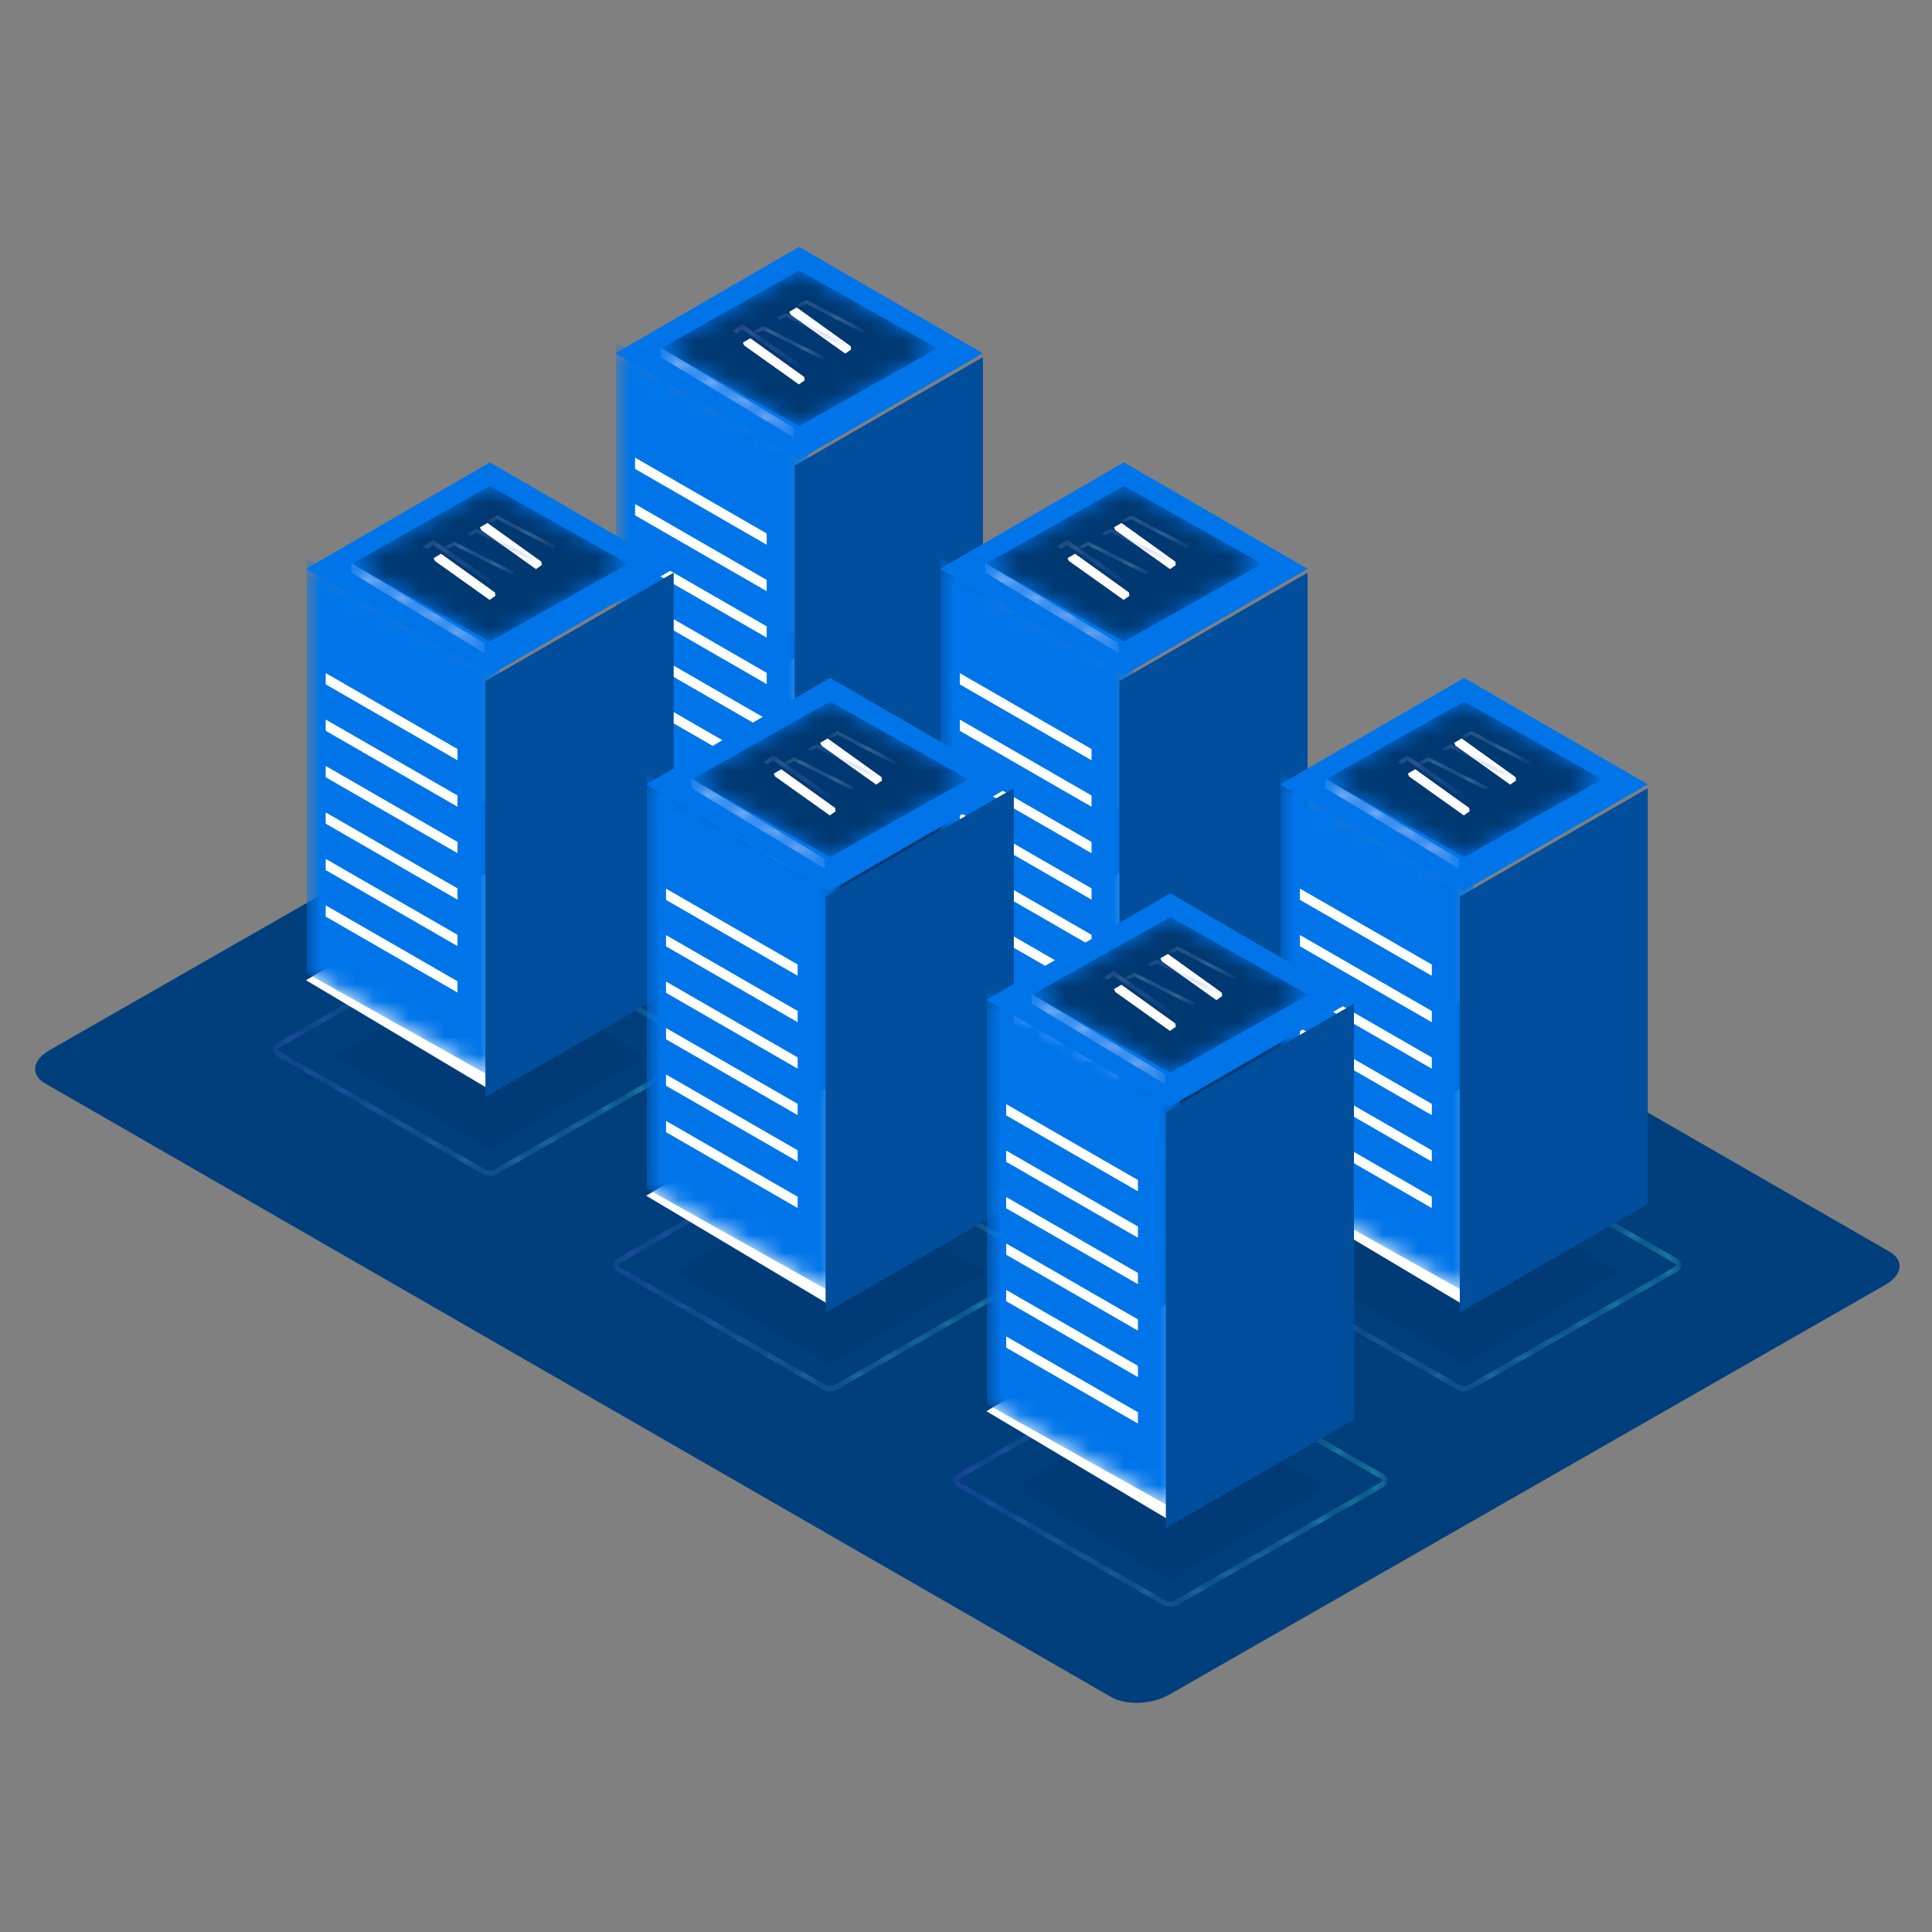 <?xml version="1.0" encoding="UTF-8"?>
<svg width="110px" height="110px" viewBox="0 0 110 110" version="1.1" xmlns="http://www.w3.org/2000/svg" xmlns:xlink="http://www.w3.org/1999/xlink">
    <rect x="0" y="0" width="110" height="110" fill="#808080" stroke="none"/>
    <!-- Generator: Sketch 52.5 (67469) - http://www.bohemiancoding.com/sketch -->
    <title>Artboard</title>
    <desc>Created with Sketch.</desc>
    <defs>
        <path d="M12.464,0.123 L0.746,6.834 C0.614,6.91 0.535,7.046 0.535,7.198 C0.535,7.35 0.614,7.486 0.746,7.563 L12.464,14.273 C12.596,14.349 12.745,14.387 12.892,14.387 C13.04,14.387 13.187,14.349 13.319,14.273 L25.038,7.563 C25.17,7.486 25.249,7.35 25.249,7.198 C25.249,7.046 25.17,6.91 25.038,6.834 L13.32,0.123 C13.188,0.048 13.04,0.01 12.892,0.01 C12.744,0.01 12.596,0.048 12.464,0.123 M12.619,14.008 L0.902,7.297 C0.849,7.267 0.845,7.218 0.845,7.198 C0.845,7.179 0.849,7.13 0.902,7.1 L12.619,0.389 C12.704,0.341 12.798,0.317 12.892,0.317 C12.986,0.317 13.081,0.341 13.164,0.389 L24.882,7.1 C24.934,7.129 24.939,7.178 24.939,7.198 C24.939,7.218 24.934,7.267 24.882,7.297 L13.164,14.008 C13.08,14.056 12.986,14.08 12.891,14.08 C12.797,14.08 12.703,14.056 12.619,14.008" id="path-1"></path>
        <linearGradient x1="100.001%" y1="49.997%" x2="-0%" y2="49.997%" id="linearGradient-3">
            <stop stop-color="#42E8DF" offset="0%"></stop>
            <stop stop-color="#5660D6" offset="100%"></stop>
        </linearGradient>
        <polygon id="path-4" points="0.696 23.882 11.684 30.043 11.684 6.393 0.696 0.232"></polygon>
        <polygon id="path-6" points="0.125 10.017 0.126 0.526 2.242 0.526 10.822 5.472 2.937 10.017"></polygon>
        <polygon id="path-8" points="0.125 10.017 0.126 0.526 2.242 0.526 10.822 5.472 2.937 10.017"></polygon>
        <polygon id="path-10" points="0.622 4.953 8.491 9.384 16.361 4.953 8.492 0.522"></polygon>
        <polygon id="path-12" points="0.6 1.078 8.193 5.66 8.193 5.103 0.6 0.521"></polygon>
        <linearGradient x1="37.09%" y1="84.8%" x2="61.405%" y2="19.246%" id="linearGradient-14">
            <stop stop-color="#BFBFF6" offset="0%"></stop>
            <stop stop-color="#E8E8FD" offset="100%"></stop>
        </linearGradient>
        <polygon id="path-15" points="0.421 0.733 0.638 0.845 0.974 0.671 4.137 2.307 4.354 2.195 0.974 0.447"></polygon>
        <polygon id="path-17" points="0.134 0.602 0.351 0.714 0.687 0.54 3.85 2.176 4.067 2.064 0.687 0.316"></polygon>
        <linearGradient x1="99.997%" y1="49.995%" x2="-0.001%" y2="49.995%" id="linearGradient-19">
            <stop stop-color="#5660D6" offset="0%"></stop>
            <stop stop-color="#BCBDFF" offset="100%"></stop>
        </linearGradient>
        <polygon id="path-20" points="0.598 0.471 0.82 0.583 1.166 0.409 4.419 2.045 4.642 1.933 1.166 0.185"></polygon>
        <polygon id="path-22" points="0.293 0.453 0.511 0.603 0.846 0.371 4.01 2.552 4.227 2.403 0.846 0.072"></polygon>
        <linearGradient x1="99.986%" y1="50.012%" x2="0.006%" y2="50.012%" id="linearGradient-24">
            <stop stop-color="#5660D6" offset="0%"></stop>
            <stop stop-color="#BCBDFF" offset="100%"></stop>
        </linearGradient>
        <path d="M12.464,0.123 L0.746,6.834 C0.614,6.91 0.535,7.046 0.535,7.198 C0.535,7.35 0.614,7.486 0.746,7.563 L12.464,14.273 C12.596,14.349 12.745,14.387 12.892,14.387 C13.04,14.387 13.187,14.349 13.319,14.273 L25.038,7.563 C25.17,7.486 25.249,7.35 25.249,7.198 C25.249,7.046 25.17,6.91 25.038,6.834 L13.32,0.123 C13.188,0.048 13.04,0.01 12.892,0.01 C12.744,0.01 12.596,0.048 12.464,0.123 M12.619,14.008 L0.902,7.297 C0.849,7.267 0.845,7.218 0.845,7.198 C0.845,7.179 0.849,7.13 0.902,7.1 L12.619,0.389 C12.704,0.341 12.798,0.317 12.892,0.317 C12.986,0.317 13.081,0.341 13.164,0.389 L24.882,7.1 C24.934,7.129 24.939,7.178 24.939,7.198 C24.939,7.218 24.934,7.267 24.882,7.297 L13.164,14.008 C13.08,14.056 12.986,14.08 12.891,14.08 C12.797,14.08 12.703,14.056 12.619,14.008" id="path-25"></path>
        <polygon id="path-27" points="0.696 23.882 11.684 30.043 11.684 6.393 0.696 0.232"></polygon>
        <polygon id="path-29" points="0.125 10.017 0.126 0.526 2.242 0.526 10.822 5.472 2.937 10.017"></polygon>
        <polygon id="path-31" points="0.125 10.017 0.126 0.526 2.242 0.526 10.822 5.472 2.937 10.017"></polygon>
        <polygon id="path-33" points="0.622 4.953 8.491 9.384 16.361 4.953 8.492 0.522"></polygon>
        <polygon id="path-35" points="0.6 1.078 8.193 5.66 8.193 5.103 0.6 0.521"></polygon>
        <polygon id="path-37" points="0.421 0.733 0.638 0.845 0.974 0.671 4.137 2.307 4.354 2.195 0.974 0.447"></polygon>
        <polygon id="path-39" points="0.134 0.602 0.351 0.714 0.687 0.54 3.85 2.176 4.067 2.064 0.687 0.316"></polygon>
        <polygon id="path-41" points="0.598 0.471 0.82 0.583 1.166 0.409 4.419 2.045 4.642 1.933 1.166 0.185"></polygon>
        <polygon id="path-43" points="0.293 0.453 0.511 0.603 0.846 0.371 4.01 2.552 4.227 2.403 0.846 0.072"></polygon>
        <path d="M12.464,0.123 L0.746,6.834 C0.614,6.91 0.535,7.046 0.535,7.198 C0.535,7.35 0.614,7.486 0.746,7.563 L12.464,14.273 C12.596,14.349 12.745,14.387 12.892,14.387 C13.04,14.387 13.187,14.349 13.319,14.273 L25.038,7.563 C25.17,7.486 25.249,7.35 25.249,7.198 C25.249,7.046 25.17,6.91 25.038,6.834 L13.32,0.123 C13.188,0.048 13.04,0.01 12.892,0.01 C12.744,0.01 12.596,0.048 12.464,0.123 M12.619,14.008 L0.902,7.297 C0.849,7.267 0.845,7.218 0.845,7.198 C0.845,7.179 0.849,7.13 0.902,7.1 L12.619,0.389 C12.704,0.341 12.798,0.317 12.892,0.317 C12.986,0.317 13.081,0.341 13.164,0.389 L24.882,7.1 C24.934,7.129 24.939,7.178 24.939,7.198 C24.939,7.218 24.934,7.267 24.882,7.297 L13.164,14.008 C13.08,14.056 12.986,14.08 12.891,14.08 C12.797,14.08 12.703,14.056 12.619,14.008" id="path-45"></path>
        <polygon id="path-47" points="0.696 23.882 11.684 30.043 11.684 6.393 0.696 0.232"></polygon>
        <polygon id="path-49" points="0.125 10.017 0.126 0.526 2.242 0.526 10.822 5.472 2.937 10.017"></polygon>
        <polygon id="path-51" points="0.125 10.017 0.126 0.526 2.242 0.526 10.822 5.472 2.937 10.017"></polygon>
        <polygon id="path-53" points="0.622 4.953 8.491 9.384 16.361 4.953 8.492 0.522"></polygon>
        <polygon id="path-55" points="0.6 1.078 8.193 5.66 8.193 5.103 0.6 0.521"></polygon>
        <polygon id="path-57" points="0.421 0.733 0.638 0.845 0.974 0.671 4.137 2.307 4.354 2.195 0.974 0.447"></polygon>
        <polygon id="path-59" points="0.134 0.602 0.351 0.714 0.687 0.54 3.85 2.176 4.067 2.064 0.687 0.316"></polygon>
        <polygon id="path-61" points="0.598 0.471 0.82 0.583 1.166 0.409 4.419 2.045 4.642 1.933 1.166 0.185"></polygon>
        <polygon id="path-63" points="0.293 0.453 0.511 0.603 0.846 0.371 4.01 2.552 4.227 2.403 0.846 0.072"></polygon>
        <path d="M12.464,0.123 L0.746,6.834 C0.614,6.91 0.535,7.046 0.535,7.198 C0.535,7.35 0.614,7.486 0.746,7.563 L12.464,14.273 C12.596,14.349 12.745,14.387 12.892,14.387 C13.04,14.387 13.187,14.349 13.319,14.273 L25.038,7.563 C25.17,7.486 25.249,7.35 25.249,7.198 C25.249,7.046 25.17,6.91 25.038,6.834 L13.32,0.123 C13.188,0.048 13.04,0.01 12.892,0.01 C12.744,0.01 12.596,0.048 12.464,0.123 M12.619,14.008 L0.902,7.297 C0.849,7.267 0.845,7.218 0.845,7.198 C0.845,7.179 0.849,7.13 0.902,7.1 L12.619,0.389 C12.704,0.341 12.798,0.317 12.892,0.317 C12.986,0.317 13.081,0.341 13.164,0.389 L24.882,7.1 C24.934,7.129 24.939,7.178 24.939,7.198 C24.939,7.218 24.934,7.267 24.882,7.297 L13.164,14.008 C13.08,14.056 12.986,14.08 12.891,14.08 C12.797,14.08 12.703,14.056 12.619,14.008" id="path-65"></path>
        <polygon id="path-67" points="0.696 23.882 11.684 30.043 11.684 6.393 0.696 0.232"></polygon>
        <polygon id="path-69" points="0.125 10.017 0.126 0.526 2.242 0.526 10.822 5.472 2.937 10.017"></polygon>
        <polygon id="path-71" points="0.125 10.017 0.126 0.526 2.242 0.526 10.822 5.472 2.937 10.017"></polygon>
        <polygon id="path-73" points="0.622 4.953 8.491 9.384 16.361 4.953 8.492 0.522"></polygon>
        <polygon id="path-75" points="0.6 1.078 8.193 5.66 8.193 5.103 0.6 0.521"></polygon>
        <polygon id="path-77" points="0.421 0.733 0.638 0.845 0.974 0.671 4.137 2.307 4.354 2.195 0.974 0.447"></polygon>
        <polygon id="path-79" points="0.134 0.602 0.351 0.714 0.687 0.54 3.85 2.176 4.067 2.064 0.687 0.316"></polygon>
        <polygon id="path-81" points="0.598 0.471 0.82 0.583 1.166 0.409 4.419 2.045 4.642 1.933 1.166 0.185"></polygon>
        <polygon id="path-83" points="0.293 0.453 0.511 0.603 0.846 0.371 4.01 2.552 4.227 2.403 0.846 0.072"></polygon>
        <path d="M12.464,0.123 L0.746,6.834 C0.614,6.91 0.535,7.046 0.535,7.198 C0.535,7.35 0.614,7.486 0.746,7.563 L12.464,14.273 C12.596,14.349 12.745,14.387 12.892,14.387 C13.04,14.387 13.187,14.349 13.319,14.273 L25.038,7.563 C25.17,7.486 25.249,7.35 25.249,7.198 C25.249,7.046 25.17,6.91 25.038,6.834 L13.32,0.123 C13.188,0.048 13.04,0.01 12.892,0.01 C12.744,0.01 12.596,0.048 12.464,0.123 M12.619,14.008 L0.902,7.297 C0.849,7.267 0.845,7.218 0.845,7.198 C0.845,7.179 0.849,7.13 0.902,7.1 L12.619,0.389 C12.704,0.341 12.798,0.317 12.892,0.317 C12.986,0.317 13.081,0.341 13.164,0.389 L24.882,7.1 C24.934,7.129 24.939,7.178 24.939,7.198 C24.939,7.218 24.934,7.267 24.882,7.297 L13.164,14.008 C13.08,14.056 12.986,14.08 12.891,14.08 C12.797,14.08 12.703,14.056 12.619,14.008" id="path-85"></path>
        <polygon id="path-87" points="0.696 23.882 11.684 30.043 11.684 6.393 0.696 0.232"></polygon>
        <polygon id="path-89" points="0.125 10.017 0.126 0.526 2.242 0.526 10.822 5.472 2.937 10.017"></polygon>
        <polygon id="path-91" points="0.125 10.017 0.126 0.526 2.242 0.526 10.822 5.472 2.937 10.017"></polygon>
        <polygon id="path-93" points="0.622 4.953 8.491 9.384 16.361 4.953 8.492 0.522"></polygon>
        <polygon id="path-95" points="0.6 1.078 8.193 5.66 8.193 5.103 0.6 0.521"></polygon>
        <polygon id="path-97" points="0.421 0.733 0.638 0.845 0.974 0.671 4.137 2.307 4.354 2.195 0.974 0.447"></polygon>
        <polygon id="path-99" points="0.134 0.602 0.351 0.714 0.687 0.54 3.85 2.176 4.067 2.064 0.687 0.316"></polygon>
        <polygon id="path-101" points="0.598 0.471 0.82 0.583 1.166 0.409 4.419 2.045 4.642 1.933 1.166 0.185"></polygon>
        <polygon id="path-103" points="0.293 0.453 0.511 0.603 0.846 0.371 4.01 2.552 4.227 2.403 0.846 0.072"></polygon>
        <path d="M12.464,0.123 L0.746,6.834 C0.614,6.91 0.535,7.046 0.535,7.198 C0.535,7.35 0.614,7.486 0.746,7.563 L12.464,14.273 C12.596,14.349 12.745,14.387 12.892,14.387 C13.04,14.387 13.187,14.349 13.319,14.273 L25.038,7.563 C25.17,7.486 25.249,7.35 25.249,7.198 C25.249,7.046 25.17,6.91 25.038,6.834 L13.32,0.123 C13.188,0.048 13.04,0.01 12.892,0.01 C12.744,0.01 12.596,0.048 12.464,0.123 M12.619,14.008 L0.902,7.297 C0.849,7.267 0.845,7.218 0.845,7.198 C0.845,7.179 0.849,7.13 0.902,7.1 L12.619,0.389 C12.704,0.341 12.798,0.317 12.892,0.317 C12.986,0.317 13.081,0.341 13.164,0.389 L24.882,7.1 C24.934,7.129 24.939,7.178 24.939,7.198 C24.939,7.218 24.934,7.267 24.882,7.297 L13.164,14.008 C13.08,14.056 12.986,14.08 12.891,14.08 C12.797,14.08 12.703,14.056 12.619,14.008" id="path-105"></path>
        <polygon id="path-107" points="0.696 23.882 11.684 30.043 11.684 6.393 0.696 0.232"></polygon>
        <polygon id="path-109" points="0.125 10.017 0.126 0.526 2.242 0.526 10.822 5.472 2.937 10.017"></polygon>
        <polygon id="path-111" points="0.125 10.017 0.126 0.526 2.242 0.526 10.822 5.472 2.937 10.017"></polygon>
        <polygon id="path-113" points="0.622 4.953 8.491 9.384 16.361 4.953 8.492 0.522"></polygon>
        <polygon id="path-115" points="0.6 1.078 8.193 5.66 8.193 5.103 0.6 0.521"></polygon>
        <polygon id="path-117" points="0.421 0.733 0.638 0.845 0.974 0.671 4.137 2.307 4.354 2.195 0.974 0.447"></polygon>
        <polygon id="path-119" points="0.134 0.602 0.351 0.714 0.687 0.54 3.85 2.176 4.067 2.064 0.687 0.316"></polygon>
        <polygon id="path-121" points="0.598 0.471 0.82 0.583 1.166 0.409 4.419 2.045 4.642 1.933 1.166 0.185"></polygon>
        <polygon id="path-123" points="0.293 0.453 0.511 0.603 0.846 0.371 4.01 2.552 4.227 2.403 0.846 0.072"></polygon>
    </defs>
    <g id="Artboard" stroke="none" stroke-width="1" fill="none" fill-rule="evenodd">
        <g id="Group-18" transform="translate(2, 14)">
            <g id="Group-810" transform="translate(0, 22)" fill="#003E7C">
                <path d="M41.591,0.46 L0.805,23.803 C-0.168,24.36 -0.274,25.202 0.569,25.685 L61.274,60.627 C62.117,61.109 63.588,61.049 64.562,60.491 L105.349,37.149 C106.322,36.592 106.427,35.75 105.585,35.267 L44.88,0.325 C44.498,0.107 43.987,0 43.452,0 C42.806,0 42.124,0.155 41.591,0.46" id="Clip-44"></path>
            </g>
            <g id="Group-17" transform="translate(13, 0)">
                <g id="Group-15">
                    <g id="Group-16" transform="translate(17.609, 0)">
                        <g id="Group-13-Copy-2">
                            <g id="Group-253" transform="translate(1.761, 0)">
                                <path d="M2.11,17.782 C2.11,17.936 2.217,17.997 2.349,17.921 C2.482,17.844 2.589,17.658 2.589,17.505 C2.589,17.352 2.482,17.29 2.349,17.366 C2.217,17.443 2.11,17.629 2.11,17.782" id="Fill-249" fill="#3F21D3"></path>
                                <polygon id="Fill-251" fill="#0075EA" points="11.128 12.18 21.593 6.117 11.128 0.055 0.663 6.117"></polygon>
                            </g>
                            <g id="Group-256" transform="translate(0, 26.292)">
                                <mask id="mask-2" fill="white">
                                    <use xlink:href="#path-1"></use>
                                </mask>
                                <g id="Clip-255"></g>
                                <path d="M12.464,0.123 L0.746,6.834 C0.614,6.91 0.535,7.046 0.535,7.198 C0.535,7.35 0.614,7.486 0.746,7.563 L12.464,14.273 C12.596,14.349 12.745,14.387 12.892,14.387 C13.04,14.387 13.187,14.349 13.319,14.273 L25.038,7.563 C25.17,7.486 25.249,7.35 25.249,7.198 C25.249,7.046 25.17,6.91 25.038,6.834 L13.32,0.123 C13.188,0.048 13.04,0.01 12.892,0.01 C12.744,0.01 12.596,0.048 12.464,0.123 M12.619,14.008 L0.902,7.297 C0.849,7.267 0.845,7.218 0.845,7.198 C0.845,7.179 0.849,7.13 0.902,7.1 L12.619,0.389 C12.704,0.341 12.798,0.317 12.892,0.317 C12.986,0.317 13.081,0.341 13.164,0.389 L24.882,7.1 C24.934,7.129 24.939,7.178 24.939,7.198 C24.939,7.218 24.934,7.267 24.882,7.297 L13.164,14.008 C13.08,14.056 12.986,14.08 12.891,14.08 C12.797,14.08 12.703,14.056 12.619,14.008" id="Fill-254" fill="url(#linearGradient-3)" mask="url(#mask-2)"></path>
                            </g>
                            <g id="Group-261" transform="translate(1.761, 22.787)">
                                <polygon id="Fill-257" fill="#003871" opacity="0.4" points="11.128 16.38 19.996 11.098 11.128 5.817 2.26 11.098"></polygon>
                                <polygon id="Fill-259" fill="#FFFFFF" points="11.128 12.985 21.593 6.752 11.128 0.519 0.663 6.752"></polygon>
                            </g>
                            <g id="Group-264" transform="translate(1.761, 5.258)">
                                <mask id="mask-5" fill="white">
                                    <use xlink:href="#path-4"></use>
                                </mask>
                                <g id="Clip-263"></g>
                                <polygon id="Fill-262" fill="#0075EA" mask="url(#mask-5)" points="0.696 23.882 11.684 30.043 11.684 6.393 0.696 0.232"></polygon>
                            </g>
                            <g id="Group-284" transform="translate(3.522, 0.876)">
                                <polygon id="Fill-265" fill="#004E9C" points="19.823 5.472 19.823 29.136 9.125 35.301 9.125 11.637"></polygon>
                                <polygon id="Fill-269" fill="#FFFFFF" points="0.032 11.19 0.032 11.815 7.52 16.13 7.52 15.505"></polygon>
                                <polygon id="Fill-271" fill="#FFFFFF" points="0.032 13.834 0.032 14.459 7.52 18.775 7.52 18.15"></polygon>
                                <polygon id="Fill-273" fill="#FFFFFF" points="0.032 16.479 0.032 17.104 7.52 21.419 7.52 20.794"></polygon>
                                <polygon id="Fill-275" fill="#FFFFFF" points="0.032 19.123 0.032 19.748 7.52 24.064 7.52 23.439"></polygon>
                                <polygon id="Fill-277" fill="#FFFFFF" points="0.032 21.768 0.032 22.393 7.52 26.709 7.52 26.083"></polygon>
                                <polygon id="Fill-279" fill="#FFFFFF" points="0.032 24.413 0.032 25.038 7.52 29.354 7.52 28.728"></polygon>
                                <g id="Group-283" transform="translate(9, 0)">
                                    <mask id="mask-7" fill="white">
                                        <use xlink:href="#path-6"></use>
                                    </mask>
                                    <g id="Clip-282"></g>
                                </g>
                            </g>
                            <g id="Group-12" transform="translate(3.522, 0.876)">
                                <g id="Group-284-Copy">
                                    <polygon id="Fill-265" fill="#004E9C" points="19.823 5.472 19.823 29.136 9.125 35.301 9.125 11.637"></polygon>
                                    <polygon id="Fill-269" fill="#FFFFFF" points="0.032 11.19 0.032 11.815 7.52 16.13 7.52 15.505"></polygon>
                                    <polygon id="Fill-271" fill="#FFFFFF" points="0.032 13.834 0.032 14.459 7.52 18.775 7.52 18.15"></polygon>
                                    <polygon id="Fill-273" fill="#FFFFFF" points="0.032 16.479 0.032 17.104 7.52 21.419 7.52 20.794"></polygon>
                                    <polygon id="Fill-275" fill="#FFFFFF" points="0.032 19.123 0.032 19.748 7.52 24.064 7.52 23.439"></polygon>
                                    <polygon id="Fill-277" fill="#FFFFFF" points="0.032 21.768 0.032 22.393 7.52 26.709 7.52 26.083"></polygon>
                                    <polygon id="Fill-279" fill="#FFFFFF" points="0.032 24.413 0.032 25.038 7.52 29.354 7.52 28.728"></polygon>
                                    <g id="Group-283" transform="translate(9, 0)">
                                        <mask id="mask-9" fill="white">
                                            <use xlink:href="#path-8"></use>
                                        </mask>
                                        <g id="Clip-282"></g>
                                    </g>
                                </g>
                                <g id="Group-287" transform="translate(0.88, 0)">
                                    <mask id="mask-11" fill="white">
                                        <use xlink:href="#path-10"></use>
                                    </mask>
                                    <g id="Clip-286"></g>
                                    <polygon id="Fill-285" fill="#003871" mask="url(#mask-11)" points="0.622 4.953 8.491 9.384 16.361 4.953 8.492 0.522"></polygon>
                                </g>
                                <g id="Group-290" transform="translate(0.88, 4.382)">
                                    <mask id="mask-13" fill="white">
                                        <use xlink:href="#path-12"></use>
                                    </mask>
                                    <g id="Clip-289"></g>
                                    <polygon id="Fill-288" fill="url(#linearGradient-14)" mask="url(#mask-13)" points="0.6 1.078 8.193 5.66 8.193 5.103 0.6 0.521"></polygon>
                                </g>
                                <polygon id="Fill-294" fill="#FFFFFF" points="11.996 5.258 12.326 5.023 12.299 4.832 9.231 2.629 8.804 2.879 8.884 3.043"></polygon>
                                <g id="Group-298" transform="translate(8.804, 1.753)">
                                    <mask id="mask-16" fill="white">
                                        <use xlink:href="#path-15"></use>
                                    </mask>
                                    <g id="Clip-297"></g>
                                    <polygon id="Fill-296" fill="#FFFFFF" mask="url(#mask-16)" points="0.421 0.733 0.638 0.845 0.974 0.671 4.137 2.307 4.354 2.195 0.974 0.447"></polygon>
                                </g>
                                <g id="Group-303" transform="translate(7.924, 2.629)">
                                    <mask id="mask-18" fill="white">
                                        <use xlink:href="#path-17"></use>
                                    </mask>
                                    <g id="Clip-302"></g>
                                    <polygon id="Fill-301" fill="url(#linearGradient-19)" mask="url(#mask-18)" points="0.134 0.602 0.351 0.714 0.687 0.54 3.85 2.176 4.067 2.064 0.687 0.316"></polygon>
                                </g>
                                <g id="Group-308" transform="translate(6.163, 3.506)">
                                    <mask id="mask-21" fill="white">
                                        <use xlink:href="#path-20"></use>
                                    </mask>
                                    <g id="Clip-307"></g>
                                    <polygon id="Fill-306" fill="#FFFFFF" mask="url(#mask-21)" points="0.598 0.471 0.82 0.583 1.166 0.409 4.419 2.045 4.642 1.933 1.166 0.185"></polygon>
                                </g>
                                <polygon id="Fill-309" fill="#FFFFFF" points="9.354 7.011 9.685 6.775 9.657 6.585 6.589 4.382 6.163 4.632 6.242 4.796"></polygon>
                                <g id="Group-313" transform="translate(5.283, 3.506)">
                                    <mask id="mask-23" fill="white">
                                        <use xlink:href="#path-22"></use>
                                    </mask>
                                    <g id="Clip-312"></g>
                                    <polygon id="Fill-311" fill="url(#linearGradient-24)" mask="url(#mask-23)" points="0.293 0.453 0.511 0.603 0.846 0.371 4.01 2.552 4.227 2.403 0.846 0.072"></polygon>
                                </g>
                            </g>
                        </g>
                        <g id="Group-13-Copy" transform="translate(18.489, 12.27)">
                            <g id="Group-253" transform="translate(1.761, 0)">
                                <path d="M2.11,17.782 C2.11,17.936 2.217,17.997 2.349,17.921 C2.482,17.844 2.589,17.658 2.589,17.505 C2.589,17.352 2.482,17.29 2.349,17.366 C2.217,17.443 2.11,17.629 2.11,17.782" id="Fill-249" fill="#3F21D3"></path>
                                <polygon id="Fill-251" fill="#0075EA" points="11.128 12.18 21.593 6.117 11.128 0.055 0.663 6.117"></polygon>
                            </g>
                            <g id="Group-256" transform="translate(0, 26.292)">
                                <mask id="mask-26" fill="white">
                                    <use xlink:href="#path-25"></use>
                                </mask>
                                <g id="Clip-255"></g>
                                <path d="M12.464,0.123 L0.746,6.834 C0.614,6.91 0.535,7.046 0.535,7.198 C0.535,7.35 0.614,7.486 0.746,7.563 L12.464,14.273 C12.596,14.349 12.745,14.387 12.892,14.387 C13.04,14.387 13.187,14.349 13.319,14.273 L25.038,7.563 C25.17,7.486 25.249,7.35 25.249,7.198 C25.249,7.046 25.17,6.91 25.038,6.834 L13.32,0.123 C13.188,0.048 13.04,0.01 12.892,0.01 C12.744,0.01 12.596,0.048 12.464,0.123 M12.619,14.008 L0.902,7.297 C0.849,7.267 0.845,7.218 0.845,7.198 C0.845,7.179 0.849,7.13 0.902,7.1 L12.619,0.389 C12.704,0.341 12.798,0.317 12.892,0.317 C12.986,0.317 13.081,0.341 13.164,0.389 L24.882,7.1 C24.934,7.129 24.939,7.178 24.939,7.198 C24.939,7.218 24.934,7.267 24.882,7.297 L13.164,14.008 C13.08,14.056 12.986,14.08 12.891,14.08 C12.797,14.08 12.703,14.056 12.619,14.008" id="Fill-254" fill="url(#linearGradient-3)" mask="url(#mask-26)"></path>
                            </g>
                            <g id="Group-261" transform="translate(1.761, 22.787)">
                                <polygon id="Fill-257" fill="#003871" opacity="0.4" points="11.128 16.38 19.996 11.098 11.128 5.817 2.26 11.098"></polygon>
                                <polygon id="Fill-259" fill="#FFFFFF" points="11.128 12.985 21.593 6.752 11.128 0.519 0.663 6.752"></polygon>
                            </g>
                            <g id="Group-264" transform="translate(1.761, 5.258)">
                                <mask id="mask-28" fill="white">
                                    <use xlink:href="#path-27"></use>
                                </mask>
                                <g id="Clip-263"></g>
                                <polygon id="Fill-262" fill="#0075EA" mask="url(#mask-28)" points="0.696 23.882 11.684 30.043 11.684 6.393 0.696 0.232"></polygon>
                            </g>
                            <g id="Group-284" transform="translate(3.522, 0.876)">
                                <polygon id="Fill-265" fill="#004E9C" points="19.823 5.472 19.823 29.136 9.125 35.301 9.125 11.637"></polygon>
                                <polygon id="Fill-269" fill="#FFFFFF" points="0.032 11.19 0.032 11.815 7.52 16.13 7.52 15.505"></polygon>
                                <polygon id="Fill-271" fill="#FFFFFF" points="0.032 13.834 0.032 14.459 7.52 18.775 7.52 18.15"></polygon>
                                <polygon id="Fill-273" fill="#FFFFFF" points="0.032 16.479 0.032 17.104 7.52 21.419 7.52 20.794"></polygon>
                                <polygon id="Fill-275" fill="#FFFFFF" points="0.032 19.123 0.032 19.748 7.52 24.064 7.52 23.439"></polygon>
                                <polygon id="Fill-277" fill="#FFFFFF" points="0.032 21.768 0.032 22.393 7.52 26.709 7.52 26.083"></polygon>
                                <polygon id="Fill-279" fill="#FFFFFF" points="0.032 24.413 0.032 25.038 7.52 29.354 7.52 28.728"></polygon>
                                <g id="Group-283" transform="translate(9, 0)">
                                    <mask id="mask-30" fill="white">
                                        <use xlink:href="#path-29"></use>
                                    </mask>
                                    <g id="Clip-282"></g>
                                </g>
                            </g>
                            <g id="Group-12" transform="translate(3.522, 0.876)">
                                <g id="Group-284-Copy">
                                    <polygon id="Fill-265" fill="#004E9C" points="19.823 5.472 19.823 29.136 9.125 35.301 9.125 11.637"></polygon>
                                    <polygon id="Fill-269" fill="#FFFFFF" points="0.032 11.19 0.032 11.815 7.52 16.13 7.52 15.505"></polygon>
                                    <polygon id="Fill-271" fill="#FFFFFF" points="0.032 13.834 0.032 14.459 7.52 18.775 7.52 18.15"></polygon>
                                    <polygon id="Fill-273" fill="#FFFFFF" points="0.032 16.479 0.032 17.104 7.52 21.419 7.52 20.794"></polygon>
                                    <polygon id="Fill-275" fill="#FFFFFF" points="0.032 19.123 0.032 19.748 7.52 24.064 7.52 23.439"></polygon>
                                    <polygon id="Fill-277" fill="#FFFFFF" points="0.032 21.768 0.032 22.393 7.52 26.709 7.52 26.083"></polygon>
                                    <polygon id="Fill-279" fill="#FFFFFF" points="0.032 24.413 0.032 25.038 7.52 29.354 7.52 28.728"></polygon>
                                    <g id="Group-283" transform="translate(9, 0)">
                                        <mask id="mask-32" fill="white">
                                            <use xlink:href="#path-31"></use>
                                        </mask>
                                        <g id="Clip-282"></g>
                                    </g>
                                </g>
                                <g id="Group-287" transform="translate(0.88, 0)">
                                    <mask id="mask-34" fill="white">
                                        <use xlink:href="#path-33"></use>
                                    </mask>
                                    <g id="Clip-286"></g>
                                    <polygon id="Fill-285" fill="#003871" mask="url(#mask-34)" points="0.622 4.953 8.491 9.384 16.361 4.953 8.492 0.522"></polygon>
                                </g>
                                <g id="Group-290" transform="translate(0.88, 4.382)">
                                    <mask id="mask-36" fill="white">
                                        <use xlink:href="#path-35"></use>
                                    </mask>
                                    <g id="Clip-289"></g>
                                    <polygon id="Fill-288" fill="url(#linearGradient-14)" mask="url(#mask-36)" points="0.6 1.078 8.193 5.66 8.193 5.103 0.6 0.521"></polygon>
                                </g>
                                <polygon id="Fill-294" fill="#FFFFFF" points="11.996 5.258 12.326 5.023 12.299 4.832 9.231 2.629 8.804 2.879 8.884 3.043"></polygon>
                                <g id="Group-298" transform="translate(8.804, 1.753)">
                                    <mask id="mask-38" fill="white">
                                        <use xlink:href="#path-37"></use>
                                    </mask>
                                    <g id="Clip-297"></g>
                                    <polygon id="Fill-296" fill="#FFFFFF" mask="url(#mask-38)" points="0.421 0.733 0.638 0.845 0.974 0.671 4.137 2.307 4.354 2.195 0.974 0.447"></polygon>
                                </g>
                                <g id="Group-303" transform="translate(7.924, 2.629)">
                                    <mask id="mask-40" fill="white">
                                        <use xlink:href="#path-39"></use>
                                    </mask>
                                    <g id="Clip-302"></g>
                                    <polygon id="Fill-301" fill="url(#linearGradient-19)" mask="url(#mask-40)" points="0.134 0.602 0.351 0.714 0.687 0.54 3.85 2.176 4.067 2.064 0.687 0.316"></polygon>
                                </g>
                                <g id="Group-308" transform="translate(6.163, 3.506)">
                                    <mask id="mask-42" fill="white">
                                        <use xlink:href="#path-41"></use>
                                    </mask>
                                    <g id="Clip-307"></g>
                                    <polygon id="Fill-306" fill="#FFFFFF" mask="url(#mask-42)" points="0.598 0.471 0.82 0.583 1.166 0.409 4.419 2.045 4.642 1.933 1.166 0.185"></polygon>
                                </g>
                                <polygon id="Fill-309" fill="#FFFFFF" points="9.354 7.011 9.685 6.775 9.657 6.585 6.589 4.382 6.163 4.632 6.242 4.796"></polygon>
                                <g id="Group-313" transform="translate(5.283, 3.506)">
                                    <mask id="mask-44" fill="white">
                                        <use xlink:href="#path-43"></use>
                                    </mask>
                                    <g id="Clip-312"></g>
                                    <polygon id="Fill-311" fill="url(#linearGradient-24)" mask="url(#mask-44)" points="0.293 0.453 0.511 0.603 0.846 0.371 4.01 2.552 4.227 2.403 0.846 0.072"></polygon>
                                </g>
                            </g>
                        </g>
                        <g id="Group-13" transform="translate(37.859, 24.539)">
                            <g id="Group-253" transform="translate(1.761, 0)">
                                <path d="M2.11,17.782 C2.11,17.936 2.217,17.997 2.349,17.921 C2.482,17.844 2.589,17.658 2.589,17.505 C2.589,17.352 2.482,17.29 2.349,17.366 C2.217,17.443 2.11,17.629 2.11,17.782" id="Fill-249" fill="#3F21D3"></path>
                                <polygon id="Fill-251" fill="#0075EA" points="11.128 12.18 21.593 6.117 11.128 0.055 0.663 6.117"></polygon>
                            </g>
                            <g id="Group-256" transform="translate(0, 26.292)">
                                <mask id="mask-46" fill="white">
                                    <use xlink:href="#path-45"></use>
                                </mask>
                                <g id="Clip-255"></g>
                                <path d="M12.464,0.123 L0.746,6.834 C0.614,6.91 0.535,7.046 0.535,7.198 C0.535,7.35 0.614,7.486 0.746,7.563 L12.464,14.273 C12.596,14.349 12.745,14.387 12.892,14.387 C13.04,14.387 13.187,14.349 13.319,14.273 L25.038,7.563 C25.17,7.486 25.249,7.35 25.249,7.198 C25.249,7.046 25.17,6.91 25.038,6.834 L13.32,0.123 C13.188,0.048 13.04,0.01 12.892,0.01 C12.744,0.01 12.596,0.048 12.464,0.123 M12.619,14.008 L0.902,7.297 C0.849,7.267 0.845,7.218 0.845,7.198 C0.845,7.179 0.849,7.13 0.902,7.1 L12.619,0.389 C12.704,0.341 12.798,0.317 12.892,0.317 C12.986,0.317 13.081,0.341 13.164,0.389 L24.882,7.1 C24.934,7.129 24.939,7.178 24.939,7.198 C24.939,7.218 24.934,7.267 24.882,7.297 L13.164,14.008 C13.08,14.056 12.986,14.08 12.891,14.08 C12.797,14.08 12.703,14.056 12.619,14.008" id="Fill-254" fill="url(#linearGradient-3)" mask="url(#mask-46)"></path>
                            </g>
                            <g id="Group-261" transform="translate(1.761, 22.787)">
                                <polygon id="Fill-257" fill="#003871" opacity="0.4" points="11.128 16.38 19.996 11.098 11.128 5.817 2.26 11.098"></polygon>
                                <polygon id="Fill-259" fill="#FFFFFF" points="11.128 12.985 21.593 6.752 11.128 0.519 0.663 6.752"></polygon>
                            </g>
                            <g id="Group-264" transform="translate(1.761, 5.258)">
                                <mask id="mask-48" fill="white">
                                    <use xlink:href="#path-47"></use>
                                </mask>
                                <g id="Clip-263"></g>
                                <polygon id="Fill-262" fill="#0075EA" mask="url(#mask-48)" points="0.696 23.882 11.684 30.043 11.684 6.393 0.696 0.232"></polygon>
                            </g>
                            <g id="Group-284" transform="translate(3.522, 0.876)">
                                <polygon id="Fill-265" fill="#004E9C" points="19.823 5.472 19.823 29.136 9.125 35.301 9.125 11.637"></polygon>
                                <polygon id="Fill-269" fill="#FFFFFF" points="0.032 11.19 0.032 11.815 7.52 16.13 7.52 15.505"></polygon>
                                <polygon id="Fill-271" fill="#FFFFFF" points="0.032 13.834 0.032 14.459 7.52 18.775 7.52 18.15"></polygon>
                                <polygon id="Fill-273" fill="#FFFFFF" points="0.032 16.479 0.032 17.104 7.52 21.419 7.52 20.794"></polygon>
                                <polygon id="Fill-275" fill="#FFFFFF" points="0.032 19.123 0.032 19.748 7.52 24.064 7.52 23.439"></polygon>
                                <polygon id="Fill-277" fill="#FFFFFF" points="0.032 21.768 0.032 22.393 7.52 26.709 7.52 26.083"></polygon>
                                <polygon id="Fill-279" fill="#FFFFFF" points="0.032 24.413 0.032 25.038 7.52 29.354 7.52 28.728"></polygon>
                                <g id="Group-283" transform="translate(9, 0)">
                                    <mask id="mask-50" fill="white">
                                        <use xlink:href="#path-49"></use>
                                    </mask>
                                    <g id="Clip-282"></g>
                                </g>
                            </g>
                            <g id="Group-12" transform="translate(3.522, 0.876)">
                                <g id="Group-284-Copy">
                                    <polygon id="Fill-265" fill="#004E9C" points="19.823 5.472 19.823 29.136 9.125 35.301 9.125 11.637"></polygon>
                                    <polygon id="Fill-269" fill="#FFFFFF" points="0.032 11.19 0.032 11.815 7.52 16.13 7.52 15.505"></polygon>
                                    <polygon id="Fill-271" fill="#FFFFFF" points="0.032 13.834 0.032 14.459 7.52 18.775 7.52 18.15"></polygon>
                                    <polygon id="Fill-273" fill="#FFFFFF" points="0.032 16.479 0.032 17.104 7.52 21.419 7.52 20.794"></polygon>
                                    <polygon id="Fill-275" fill="#FFFFFF" points="0.032 19.123 0.032 19.748 7.52 24.064 7.52 23.439"></polygon>
                                    <polygon id="Fill-277" fill="#FFFFFF" points="0.032 21.768 0.032 22.393 7.52 26.709 7.52 26.083"></polygon>
                                    <polygon id="Fill-279" fill="#FFFFFF" points="0.032 24.413 0.032 25.038 7.52 29.354 7.52 28.728"></polygon>
                                    <g id="Group-283" transform="translate(9, 0)">
                                        <mask id="mask-52" fill="white">
                                            <use xlink:href="#path-51"></use>
                                        </mask>
                                        <g id="Clip-282"></g>
                                    </g>
                                </g>
                                <g id="Group-287" transform="translate(0.88, 0)">
                                    <mask id="mask-54" fill="white">
                                        <use xlink:href="#path-53"></use>
                                    </mask>
                                    <g id="Clip-286"></g>
                                    <polygon id="Fill-285" fill="#003871" mask="url(#mask-54)" points="0.622 4.953 8.491 9.384 16.361 4.953 8.492 0.522"></polygon>
                                </g>
                                <g id="Group-290" transform="translate(0.88, 4.382)">
                                    <mask id="mask-56" fill="white">
                                        <use xlink:href="#path-55"></use>
                                    </mask>
                                    <g id="Clip-289"></g>
                                    <polygon id="Fill-288" fill="url(#linearGradient-14)" mask="url(#mask-56)" points="0.6 1.078 8.193 5.66 8.193 5.103 0.6 0.521"></polygon>
                                </g>
                                <polygon id="Fill-294" fill="#FFFFFF" points="11.996 5.258 12.326 5.023 12.299 4.832 9.231 2.629 8.804 2.879 8.884 3.043"></polygon>
                                <g id="Group-298" transform="translate(8.804, 1.753)">
                                    <mask id="mask-58" fill="white">
                                        <use xlink:href="#path-57"></use>
                                    </mask>
                                    <g id="Clip-297"></g>
                                    <polygon id="Fill-296" fill="#FFFFFF" mask="url(#mask-58)" points="0.421 0.733 0.638 0.845 0.974 0.671 4.137 2.307 4.354 2.195 0.974 0.447"></polygon>
                                </g>
                                <g id="Group-303" transform="translate(7.924, 2.629)">
                                    <mask id="mask-60" fill="white">
                                        <use xlink:href="#path-59"></use>
                                    </mask>
                                    <g id="Clip-302"></g>
                                    <polygon id="Fill-301" fill="url(#linearGradient-19)" mask="url(#mask-60)" points="0.134 0.602 0.351 0.714 0.687 0.54 3.85 2.176 4.067 2.064 0.687 0.316"></polygon>
                                </g>
                                <g id="Group-308" transform="translate(6.163, 3.506)">
                                    <mask id="mask-62" fill="white">
                                        <use xlink:href="#path-61"></use>
                                    </mask>
                                    <g id="Clip-307"></g>
                                    <polygon id="Fill-306" fill="#FFFFFF" mask="url(#mask-62)" points="0.598 0.471 0.82 0.583 1.166 0.409 4.419 2.045 4.642 1.933 1.166 0.185"></polygon>
                                </g>
                                <polygon id="Fill-309" fill="#FFFFFF" points="9.354 7.011 9.685 6.775 9.657 6.585 6.589 4.382 6.163 4.632 6.242 4.796"></polygon>
                                <g id="Group-313" transform="translate(5.283, 3.506)">
                                    <mask id="mask-64" fill="white">
                                        <use xlink:href="#path-63"></use>
                                    </mask>
                                    <g id="Clip-312"></g>
                                    <polygon id="Fill-311" fill="url(#linearGradient-24)" mask="url(#mask-64)" points="0.293 0.453 0.511 0.603 0.846 0.371 4.01 2.552 4.227 2.403 0.846 0.072"></polygon>
                                </g>
                            </g>
                        </g>
                    </g>
                    <g id="Group-16-Copy" transform="translate(0, 12.27)">
                        <g id="Group-13-Copy-2">
                            <g id="Group-253" transform="translate(1.761, 0)">
                                <path d="M2.11,17.782 C2.11,17.936 2.217,17.997 2.349,17.921 C2.482,17.844 2.589,17.658 2.589,17.505 C2.589,17.352 2.482,17.29 2.349,17.366 C2.217,17.443 2.11,17.629 2.11,17.782" id="Fill-249" fill="#3F21D3"></path>
                                <polygon id="Fill-251" fill="#0075EA" points="11.128 12.18 21.593 6.117 11.128 0.055 0.663 6.117"></polygon>
                            </g>
                            <g id="Group-256" transform="translate(0, 26.292)">
                                <mask id="mask-66" fill="white">
                                    <use xlink:href="#path-65"></use>
                                </mask>
                                <g id="Clip-255"></g>
                                <path d="M12.464,0.123 L0.746,6.834 C0.614,6.91 0.535,7.046 0.535,7.198 C0.535,7.35 0.614,7.486 0.746,7.563 L12.464,14.273 C12.596,14.349 12.745,14.387 12.892,14.387 C13.04,14.387 13.187,14.349 13.319,14.273 L25.038,7.563 C25.17,7.486 25.249,7.35 25.249,7.198 C25.249,7.046 25.17,6.91 25.038,6.834 L13.32,0.123 C13.188,0.048 13.04,0.01 12.892,0.01 C12.744,0.01 12.596,0.048 12.464,0.123 M12.619,14.008 L0.902,7.297 C0.849,7.267 0.845,7.218 0.845,7.198 C0.845,7.179 0.849,7.13 0.902,7.1 L12.619,0.389 C12.704,0.341 12.798,0.317 12.892,0.317 C12.986,0.317 13.081,0.341 13.164,0.389 L24.882,7.1 C24.934,7.129 24.939,7.178 24.939,7.198 C24.939,7.218 24.934,7.267 24.882,7.297 L13.164,14.008 C13.08,14.056 12.986,14.08 12.891,14.08 C12.797,14.08 12.703,14.056 12.619,14.008" id="Fill-254" fill="url(#linearGradient-3)" mask="url(#mask-66)"></path>
                            </g>
                            <g id="Group-261" transform="translate(1.761, 22.787)">
                                <polygon id="Fill-257" fill="#003871" opacity="0.4" points="11.128 16.38 19.996 11.098 11.128 5.817 2.26 11.098"></polygon>
                                <polygon id="Fill-259" fill="#FFFFFF" points="11.128 12.985 21.593 6.752 11.128 0.519 0.663 6.752"></polygon>
                            </g>
                            <g id="Group-264" transform="translate(1.761, 5.258)">
                                <mask id="mask-68" fill="white">
                                    <use xlink:href="#path-67"></use>
                                </mask>
                                <g id="Clip-263"></g>
                                <polygon id="Fill-262" fill="#0075EA" mask="url(#mask-68)" points="0.696 23.882 11.684 30.043 11.684 6.393 0.696 0.232"></polygon>
                            </g>
                            <g id="Group-284" transform="translate(3.522, 0.876)">
                                <polygon id="Fill-265" fill="#004E9C" points="19.823 5.472 19.823 29.136 9.125 35.301 9.125 11.637"></polygon>
                                <polygon id="Fill-269" fill="#FFFFFF" points="0.032 11.19 0.032 11.815 7.52 16.13 7.52 15.505"></polygon>
                                <polygon id="Fill-271" fill="#FFFFFF" points="0.032 13.834 0.032 14.459 7.52 18.775 7.52 18.15"></polygon>
                                <polygon id="Fill-273" fill="#FFFFFF" points="0.032 16.479 0.032 17.104 7.52 21.419 7.52 20.794"></polygon>
                                <polygon id="Fill-275" fill="#FFFFFF" points="0.032 19.123 0.032 19.748 7.52 24.064 7.52 23.439"></polygon>
                                <polygon id="Fill-277" fill="#FFFFFF" points="0.032 21.768 0.032 22.393 7.52 26.709 7.52 26.083"></polygon>
                                <polygon id="Fill-279" fill="#FFFFFF" points="0.032 24.413 0.032 25.038 7.52 29.354 7.52 28.728"></polygon>
                                <g id="Group-283" transform="translate(9, 0)">
                                    <mask id="mask-70" fill="white">
                                        <use xlink:href="#path-69"></use>
                                    </mask>
                                    <g id="Clip-282"></g>
                                </g>
                            </g>
                            <g id="Group-12" transform="translate(3.522, 0.876)">
                                <g id="Group-284-Copy">
                                    <polygon id="Fill-265" fill="#004E9C" points="19.823 5.472 19.823 29.136 9.125 35.301 9.125 11.637"></polygon>
                                    <polygon id="Fill-269" fill="#FFFFFF" points="0.032 11.19 0.032 11.815 7.52 16.13 7.52 15.505"></polygon>
                                    <polygon id="Fill-271" fill="#FFFFFF" points="0.032 13.834 0.032 14.459 7.52 18.775 7.52 18.15"></polygon>
                                    <polygon id="Fill-273" fill="#FFFFFF" points="0.032 16.479 0.032 17.104 7.52 21.419 7.52 20.794"></polygon>
                                    <polygon id="Fill-275" fill="#FFFFFF" points="0.032 19.123 0.032 19.748 7.52 24.064 7.52 23.439"></polygon>
                                    <polygon id="Fill-277" fill="#FFFFFF" points="0.032 21.768 0.032 22.393 7.52 26.709 7.52 26.083"></polygon>
                                    <polygon id="Fill-279" fill="#FFFFFF" points="0.032 24.413 0.032 25.038 7.52 29.354 7.52 28.728"></polygon>
                                    <g id="Group-283" transform="translate(9, 0)">
                                        <mask id="mask-72" fill="white">
                                            <use xlink:href="#path-71"></use>
                                        </mask>
                                        <g id="Clip-282"></g>
                                    </g>
                                </g>
                                <g id="Group-287" transform="translate(0.88, 0)">
                                    <mask id="mask-74" fill="white">
                                        <use xlink:href="#path-73"></use>
                                    </mask>
                                    <g id="Clip-286"></g>
                                    <polygon id="Fill-285" fill="#003871" mask="url(#mask-74)" points="0.622 4.953 8.491 9.384 16.361 4.953 8.492 0.522"></polygon>
                                </g>
                                <g id="Group-290" transform="translate(0.88, 4.382)">
                                    <mask id="mask-76" fill="white">
                                        <use xlink:href="#path-75"></use>
                                    </mask>
                                    <g id="Clip-289"></g>
                                    <polygon id="Fill-288" fill="url(#linearGradient-14)" mask="url(#mask-76)" points="0.6 1.078 8.193 5.66 8.193 5.103 0.6 0.521"></polygon>
                                </g>
                                <polygon id="Fill-294" fill="#FFFFFF" points="11.996 5.258 12.326 5.023 12.299 4.832 9.231 2.629 8.804 2.879 8.884 3.043"></polygon>
                                <g id="Group-298" transform="translate(8.804, 1.753)">
                                    <mask id="mask-78" fill="white">
                                        <use xlink:href="#path-77"></use>
                                    </mask>
                                    <g id="Clip-297"></g>
                                    <polygon id="Fill-296" fill="#FFFFFF" mask="url(#mask-78)" points="0.421 0.733 0.638 0.845 0.974 0.671 4.137 2.307 4.354 2.195 0.974 0.447"></polygon>
                                </g>
                                <g id="Group-303" transform="translate(7.924, 2.629)">
                                    <mask id="mask-80" fill="white">
                                        <use xlink:href="#path-79"></use>
                                    </mask>
                                    <g id="Clip-302"></g>
                                    <polygon id="Fill-301" fill="url(#linearGradient-19)" mask="url(#mask-80)" points="0.134 0.602 0.351 0.714 0.687 0.54 3.85 2.176 4.067 2.064 0.687 0.316"></polygon>
                                </g>
                                <g id="Group-308" transform="translate(6.163, 3.506)">
                                    <mask id="mask-82" fill="white">
                                        <use xlink:href="#path-81"></use>
                                    </mask>
                                    <g id="Clip-307"></g>
                                    <polygon id="Fill-306" fill="#FFFFFF" mask="url(#mask-82)" points="0.598 0.471 0.82 0.583 1.166 0.409 4.419 2.045 4.642 1.933 1.166 0.185"></polygon>
                                </g>
                                <polygon id="Fill-309" fill="#FFFFFF" points="9.354 7.011 9.685 6.775 9.657 6.585 6.589 4.382 6.163 4.632 6.242 4.796"></polygon>
                                <g id="Group-313" transform="translate(5.283, 3.506)">
                                    <mask id="mask-84" fill="white">
                                        <use xlink:href="#path-83"></use>
                                    </mask>
                                    <g id="Clip-312"></g>
                                    <polygon id="Fill-311" fill="url(#linearGradient-24)" mask="url(#mask-84)" points="0.293 0.453 0.511 0.603 0.846 0.371 4.01 2.552 4.227 2.403 0.846 0.072"></polygon>
                                </g>
                            </g>
                        </g>
                        <g id="Group-13-Copy" transform="translate(19.37, 12.27)">
                            <g id="Group-253" transform="translate(1.761, 0)">
                                <path d="M2.11,17.782 C2.11,17.936 2.217,17.997 2.349,17.921 C2.482,17.844 2.589,17.658 2.589,17.505 C2.589,17.352 2.482,17.29 2.349,17.366 C2.217,17.443 2.11,17.629 2.11,17.782" id="Fill-249" fill="#3F21D3"></path>
                                <polygon id="Fill-251" fill="#0075EA" points="11.128 12.18 21.593 6.117 11.128 0.055 0.663 6.117"></polygon>
                            </g>
                            <g id="Group-256" transform="translate(0, 26.292)">
                                <mask id="mask-86" fill="white">
                                    <use xlink:href="#path-85"></use>
                                </mask>
                                <g id="Clip-255"></g>
                                <path d="M12.464,0.123 L0.746,6.834 C0.614,6.91 0.535,7.046 0.535,7.198 C0.535,7.35 0.614,7.486 0.746,7.563 L12.464,14.273 C12.596,14.349 12.745,14.387 12.892,14.387 C13.04,14.387 13.187,14.349 13.319,14.273 L25.038,7.563 C25.17,7.486 25.249,7.35 25.249,7.198 C25.249,7.046 25.17,6.91 25.038,6.834 L13.32,0.123 C13.188,0.048 13.04,0.01 12.892,0.01 C12.744,0.01 12.596,0.048 12.464,0.123 M12.619,14.008 L0.902,7.297 C0.849,7.267 0.845,7.218 0.845,7.198 C0.845,7.179 0.849,7.13 0.902,7.1 L12.619,0.389 C12.704,0.341 12.798,0.317 12.892,0.317 C12.986,0.317 13.081,0.341 13.164,0.389 L24.882,7.1 C24.934,7.129 24.939,7.178 24.939,7.198 C24.939,7.218 24.934,7.267 24.882,7.297 L13.164,14.008 C13.08,14.056 12.986,14.08 12.891,14.08 C12.797,14.08 12.703,14.056 12.619,14.008" id="Fill-254" fill="url(#linearGradient-3)" mask="url(#mask-86)"></path>
                            </g>
                            <g id="Group-261" transform="translate(1.761, 22.787)">
                                <polygon id="Fill-257" fill="#003871" opacity="0.4" points="11.128 16.38 19.996 11.098 11.128 5.817 2.26 11.098"></polygon>
                                <polygon id="Fill-259" fill="#FFFFFF" points="11.128 12.985 21.593 6.752 11.128 0.519 0.663 6.752"></polygon>
                            </g>
                            <g id="Group-264" transform="translate(1.761, 5.258)">
                                <mask id="mask-88" fill="white">
                                    <use xlink:href="#path-87"></use>
                                </mask>
                                <g id="Clip-263"></g>
                                <polygon id="Fill-262" fill="#0075EA" mask="url(#mask-88)" points="0.696 23.882 11.684 30.043 11.684 6.393 0.696 0.232"></polygon>
                            </g>
                            <g id="Group-284" transform="translate(3.522, 0.876)">
                                <polygon id="Fill-265" fill="#004E9C" points="19.823 5.472 19.823 29.136 9.125 35.301 9.125 11.637"></polygon>
                                <polygon id="Fill-269" fill="#FFFFFF" points="0.032 11.19 0.032 11.815 7.52 16.13 7.52 15.505"></polygon>
                                <polygon id="Fill-271" fill="#FFFFFF" points="0.032 13.834 0.032 14.459 7.52 18.775 7.52 18.15"></polygon>
                                <polygon id="Fill-273" fill="#FFFFFF" points="0.032 16.479 0.032 17.104 7.52 21.419 7.52 20.794"></polygon>
                                <polygon id="Fill-275" fill="#FFFFFF" points="0.032 19.123 0.032 19.748 7.52 24.064 7.52 23.439"></polygon>
                                <polygon id="Fill-277" fill="#FFFFFF" points="0.032 21.768 0.032 22.393 7.52 26.709 7.52 26.083"></polygon>
                                <polygon id="Fill-279" fill="#FFFFFF" points="0.032 24.413 0.032 25.038 7.52 29.354 7.52 28.728"></polygon>
                                <g id="Group-283" transform="translate(9, 0)">
                                    <mask id="mask-90" fill="white">
                                        <use xlink:href="#path-89"></use>
                                    </mask>
                                    <g id="Clip-282"></g>
                                </g>
                            </g>
                            <g id="Group-12" transform="translate(3.522, 0.876)">
                                <g id="Group-284-Copy">
                                    <polygon id="Fill-265" fill="#004E9C" points="19.823 5.472 19.823 29.136 9.125 35.301 9.125 11.637"></polygon>
                                    <polygon id="Fill-269" fill="#FFFFFF" points="0.032 11.19 0.032 11.815 7.52 16.13 7.52 15.505"></polygon>
                                    <polygon id="Fill-271" fill="#FFFFFF" points="0.032 13.834 0.032 14.459 7.52 18.775 7.52 18.15"></polygon>
                                    <polygon id="Fill-273" fill="#FFFFFF" points="0.032 16.479 0.032 17.104 7.52 21.419 7.52 20.794"></polygon>
                                    <polygon id="Fill-275" fill="#FFFFFF" points="0.032 19.123 0.032 19.748 7.52 24.064 7.52 23.439"></polygon>
                                    <polygon id="Fill-277" fill="#FFFFFF" points="0.032 21.768 0.032 22.393 7.52 26.709 7.52 26.083"></polygon>
                                    <polygon id="Fill-279" fill="#FFFFFF" points="0.032 24.413 0.032 25.038 7.52 29.354 7.52 28.728"></polygon>
                                    <g id="Group-283" transform="translate(9, 0)">
                                        <mask id="mask-92" fill="white">
                                            <use xlink:href="#path-91"></use>
                                        </mask>
                                        <g id="Clip-282"></g>
                                    </g>
                                </g>
                                <g id="Group-287" transform="translate(0.88, 0)">
                                    <mask id="mask-94" fill="white">
                                        <use xlink:href="#path-93"></use>
                                    </mask>
                                    <g id="Clip-286"></g>
                                    <polygon id="Fill-285" fill="#003871" mask="url(#mask-94)" points="0.622 4.953 8.491 9.384 16.361 4.953 8.492 0.522"></polygon>
                                </g>
                                <g id="Group-290" transform="translate(0.88, 4.382)">
                                    <mask id="mask-96" fill="white">
                                        <use xlink:href="#path-95"></use>
                                    </mask>
                                    <g id="Clip-289"></g>
                                    <polygon id="Fill-288" fill="url(#linearGradient-14)" mask="url(#mask-96)" points="0.6 1.078 8.193 5.66 8.193 5.103 0.6 0.521"></polygon>
                                </g>
                                <polygon id="Fill-294" fill="#FFFFFF" points="11.996 5.258 12.326 5.023 12.299 4.832 9.231 2.629 8.804 2.879 8.884 3.043"></polygon>
                                <g id="Group-298" transform="translate(8.804, 1.753)">
                                    <mask id="mask-98" fill="white">
                                        <use xlink:href="#path-97"></use>
                                    </mask>
                                    <g id="Clip-297"></g>
                                    <polygon id="Fill-296" fill="#FFFFFF" mask="url(#mask-98)" points="0.421 0.733 0.638 0.845 0.974 0.671 4.137 2.307 4.354 2.195 0.974 0.447"></polygon>
                                </g>
                                <g id="Group-303" transform="translate(7.924, 2.629)">
                                    <mask id="mask-100" fill="white">
                                        <use xlink:href="#path-99"></use>
                                    </mask>
                                    <g id="Clip-302"></g>
                                    <polygon id="Fill-301" fill="url(#linearGradient-19)" mask="url(#mask-100)" points="0.134 0.602 0.351 0.714 0.687 0.54 3.85 2.176 4.067 2.064 0.687 0.316"></polygon>
                                </g>
                                <g id="Group-308" transform="translate(6.163, 3.506)">
                                    <mask id="mask-102" fill="white">
                                        <use xlink:href="#path-101"></use>
                                    </mask>
                                    <g id="Clip-307"></g>
                                    <polygon id="Fill-306" fill="#FFFFFF" mask="url(#mask-102)" points="0.598 0.471 0.82 0.583 1.166 0.409 4.419 2.045 4.642 1.933 1.166 0.185"></polygon>
                                </g>
                                <polygon id="Fill-309" fill="#FFFFFF" points="9.354 7.011 9.685 6.775 9.657 6.585 6.589 4.382 6.163 4.632 6.242 4.796"></polygon>
                                <g id="Group-313" transform="translate(5.283, 3.506)">
                                    <mask id="mask-104" fill="white">
                                        <use xlink:href="#path-103"></use>
                                    </mask>
                                    <g id="Clip-312"></g>
                                    <polygon id="Fill-311" fill="url(#linearGradient-24)" mask="url(#mask-104)" points="0.293 0.453 0.511 0.603 0.846 0.371 4.01 2.552 4.227 2.403 0.846 0.072"></polygon>
                                </g>
                            </g>
                        </g>
                        <g id="Group-13" transform="translate(38.739, 24.539)">
                            <g id="Group-253" transform="translate(1.761, 0)">
                                <path d="M2.11,17.782 C2.11,17.936 2.217,17.997 2.349,17.921 C2.482,17.844 2.589,17.658 2.589,17.505 C2.589,17.352 2.482,17.29 2.349,17.366 C2.217,17.443 2.11,17.629 2.11,17.782" id="Fill-249" fill="#3F21D3"></path>
                                <polygon id="Fill-251" fill="#0075EA" points="11.128 12.18 21.593 6.117 11.128 0.055 0.663 6.117"></polygon>
                            </g>
                            <g id="Group-256" transform="translate(0, 26.292)">
                                <mask id="mask-106" fill="white">
                                    <use xlink:href="#path-105"></use>
                                </mask>
                                <g id="Clip-255"></g>
                                <path d="M12.464,0.123 L0.746,6.834 C0.614,6.91 0.535,7.046 0.535,7.198 C0.535,7.35 0.614,7.486 0.746,7.563 L12.464,14.273 C12.596,14.349 12.745,14.387 12.892,14.387 C13.04,14.387 13.187,14.349 13.319,14.273 L25.038,7.563 C25.17,7.486 25.249,7.35 25.249,7.198 C25.249,7.046 25.17,6.91 25.038,6.834 L13.32,0.123 C13.188,0.048 13.04,0.01 12.892,0.01 C12.744,0.01 12.596,0.048 12.464,0.123 M12.619,14.008 L0.902,7.297 C0.849,7.267 0.845,7.218 0.845,7.198 C0.845,7.179 0.849,7.13 0.902,7.1 L12.619,0.389 C12.704,0.341 12.798,0.317 12.892,0.317 C12.986,0.317 13.081,0.341 13.164,0.389 L24.882,7.1 C24.934,7.129 24.939,7.178 24.939,7.198 C24.939,7.218 24.934,7.267 24.882,7.297 L13.164,14.008 C13.08,14.056 12.986,14.08 12.891,14.08 C12.797,14.08 12.703,14.056 12.619,14.008" id="Fill-254" fill="url(#linearGradient-3)" mask="url(#mask-106)"></path>
                            </g>
                            <g id="Group-261" transform="translate(1.761, 22.787)">
                                <polygon id="Fill-257" fill="#003871" opacity="0.4" points="11.128 16.38 19.996 11.098 11.128 5.817 2.26 11.098"></polygon>
                                <polygon id="Fill-259" fill="#FFFFFF" points="11.128 12.985 21.593 6.752 11.128 0.519 0.663 6.752"></polygon>
                            </g>
                            <g id="Group-264" transform="translate(1.761, 5.258)">
                                <mask id="mask-108" fill="white">
                                    <use xlink:href="#path-107"></use>
                                </mask>
                                <g id="Clip-263"></g>
                                <polygon id="Fill-262" fill="#0075EA" mask="url(#mask-108)" points="0.696 23.882 11.684 30.043 11.684 6.393 0.696 0.232"></polygon>
                            </g>
                            <g id="Group-284" transform="translate(3.522, 0.876)">
                                <polygon id="Fill-265" fill="#004E9C" points="19.823 5.472 19.823 29.136 9.125 35.301 9.125 11.637"></polygon>
                                <polygon id="Fill-269" fill="#FFFFFF" points="0.032 11.19 0.032 11.815 7.52 16.13 7.52 15.505"></polygon>
                                <polygon id="Fill-271" fill="#FFFFFF" points="0.032 13.834 0.032 14.459 7.52 18.775 7.52 18.15"></polygon>
                                <polygon id="Fill-273" fill="#FFFFFF" points="0.032 16.479 0.032 17.104 7.52 21.419 7.52 20.794"></polygon>
                                <polygon id="Fill-275" fill="#FFFFFF" points="0.032 19.123 0.032 19.748 7.52 24.064 7.52 23.439"></polygon>
                                <polygon id="Fill-277" fill="#FFFFFF" points="0.032 21.768 0.032 22.393 7.52 26.709 7.52 26.083"></polygon>
                                <polygon id="Fill-279" fill="#FFFFFF" points="0.032 24.413 0.032 25.038 7.52 29.354 7.52 28.728"></polygon>
                                <g id="Group-283" transform="translate(9, 0)">
                                    <mask id="mask-110" fill="white">
                                        <use xlink:href="#path-109"></use>
                                    </mask>
                                    <g id="Clip-282"></g>
                                </g>
                            </g>
                            <g id="Group-12" transform="translate(3.522, 0.876)">
                                <g id="Group-284-Copy">
                                    <polygon id="Fill-265" fill="#004E9C" points="19.823 5.472 19.823 29.136 9.125 35.301 9.125 11.637"></polygon>
                                    <polygon id="Fill-269" fill="#FFFFFF" points="0.032 11.19 0.032 11.815 7.52 16.13 7.52 15.505"></polygon>
                                    <polygon id="Fill-271" fill="#FFFFFF" points="0.032 13.834 0.032 14.459 7.52 18.775 7.52 18.15"></polygon>
                                    <polygon id="Fill-273" fill="#FFFFFF" points="0.032 16.479 0.032 17.104 7.52 21.419 7.52 20.794"></polygon>
                                    <polygon id="Fill-275" fill="#FFFFFF" points="0.032 19.123 0.032 19.748 7.52 24.064 7.52 23.439"></polygon>
                                    <polygon id="Fill-277" fill="#FFFFFF" points="0.032 21.768 0.032 22.393 7.52 26.709 7.52 26.083"></polygon>
                                    <polygon id="Fill-279" fill="#FFFFFF" points="0.032 24.413 0.032 25.038 7.52 29.354 7.52 28.728"></polygon>
                                    <g id="Group-283" transform="translate(9, 0)">
                                        <mask id="mask-112" fill="white">
                                            <use xlink:href="#path-111"></use>
                                        </mask>
                                        <g id="Clip-282"></g>
                                    </g>
                                </g>
                                <g id="Group-287" transform="translate(0.88, 0)">
                                    <mask id="mask-114" fill="white">
                                        <use xlink:href="#path-113"></use>
                                    </mask>
                                    <g id="Clip-286"></g>
                                    <polygon id="Fill-285" fill="#003871" mask="url(#mask-114)" points="0.622 4.953 8.491 9.384 16.361 4.953 8.492 0.522"></polygon>
                                </g>
                                <g id="Group-290" transform="translate(0.88, 4.382)">
                                    <mask id="mask-116" fill="white">
                                        <use xlink:href="#path-115"></use>
                                    </mask>
                                    <g id="Clip-289"></g>
                                    <polygon id="Fill-288" fill="url(#linearGradient-14)" mask="url(#mask-116)" points="0.6 1.078 8.193 5.66 8.193 5.103 0.6 0.521"></polygon>
                                </g>
                                <polygon id="Fill-294" fill="#FFFFFF" points="11.996 5.258 12.326 5.023 12.299 4.832 9.231 2.629 8.804 2.879 8.884 3.043"></polygon>
                                <g id="Group-298" transform="translate(8.804, 1.753)">
                                    <mask id="mask-118" fill="white">
                                        <use xlink:href="#path-117"></use>
                                    </mask>
                                    <g id="Clip-297"></g>
                                    <polygon id="Fill-296" fill="#FFFFFF" mask="url(#mask-118)" points="0.421 0.733 0.638 0.845 0.974 0.671 4.137 2.307 4.354 2.195 0.974 0.447"></polygon>
                                </g>
                                <g id="Group-303" transform="translate(7.924, 2.629)">
                                    <mask id="mask-120" fill="white">
                                        <use xlink:href="#path-119"></use>
                                    </mask>
                                    <g id="Clip-302"></g>
                                    <polygon id="Fill-301" fill="url(#linearGradient-19)" mask="url(#mask-120)" points="0.134 0.602 0.351 0.714 0.687 0.54 3.85 2.176 4.067 2.064 0.687 0.316"></polygon>
                                </g>
                                <g id="Group-308" transform="translate(6.163, 3.506)">
                                    <mask id="mask-122" fill="white">
                                        <use xlink:href="#path-121"></use>
                                    </mask>
                                    <g id="Clip-307"></g>
                                    <polygon id="Fill-306" fill="#FFFFFF" mask="url(#mask-122)" points="0.598 0.471 0.82 0.583 1.166 0.409 4.419 2.045 4.642 1.933 1.166 0.185"></polygon>
                                </g>
                                <polygon id="Fill-309" fill="#FFFFFF" points="9.354 7.011 9.685 6.775 9.657 6.585 6.589 4.382 6.163 4.632 6.242 4.796"></polygon>
                                <g id="Group-313" transform="translate(5.283, 3.506)">
                                    <mask id="mask-124" fill="white">
                                        <use xlink:href="#path-123"></use>
                                    </mask>
                                    <g id="Clip-312"></g>
                                    <polygon id="Fill-311" fill="url(#linearGradient-24)" mask="url(#mask-124)" points="0.293 0.453 0.511 0.603 0.846 0.371 4.01 2.552 4.227 2.403 0.846 0.072"></polygon>
                                </g>
                            </g>
                        </g>
                    </g>
                </g>
            </g>
        </g>
    </g>
</svg>